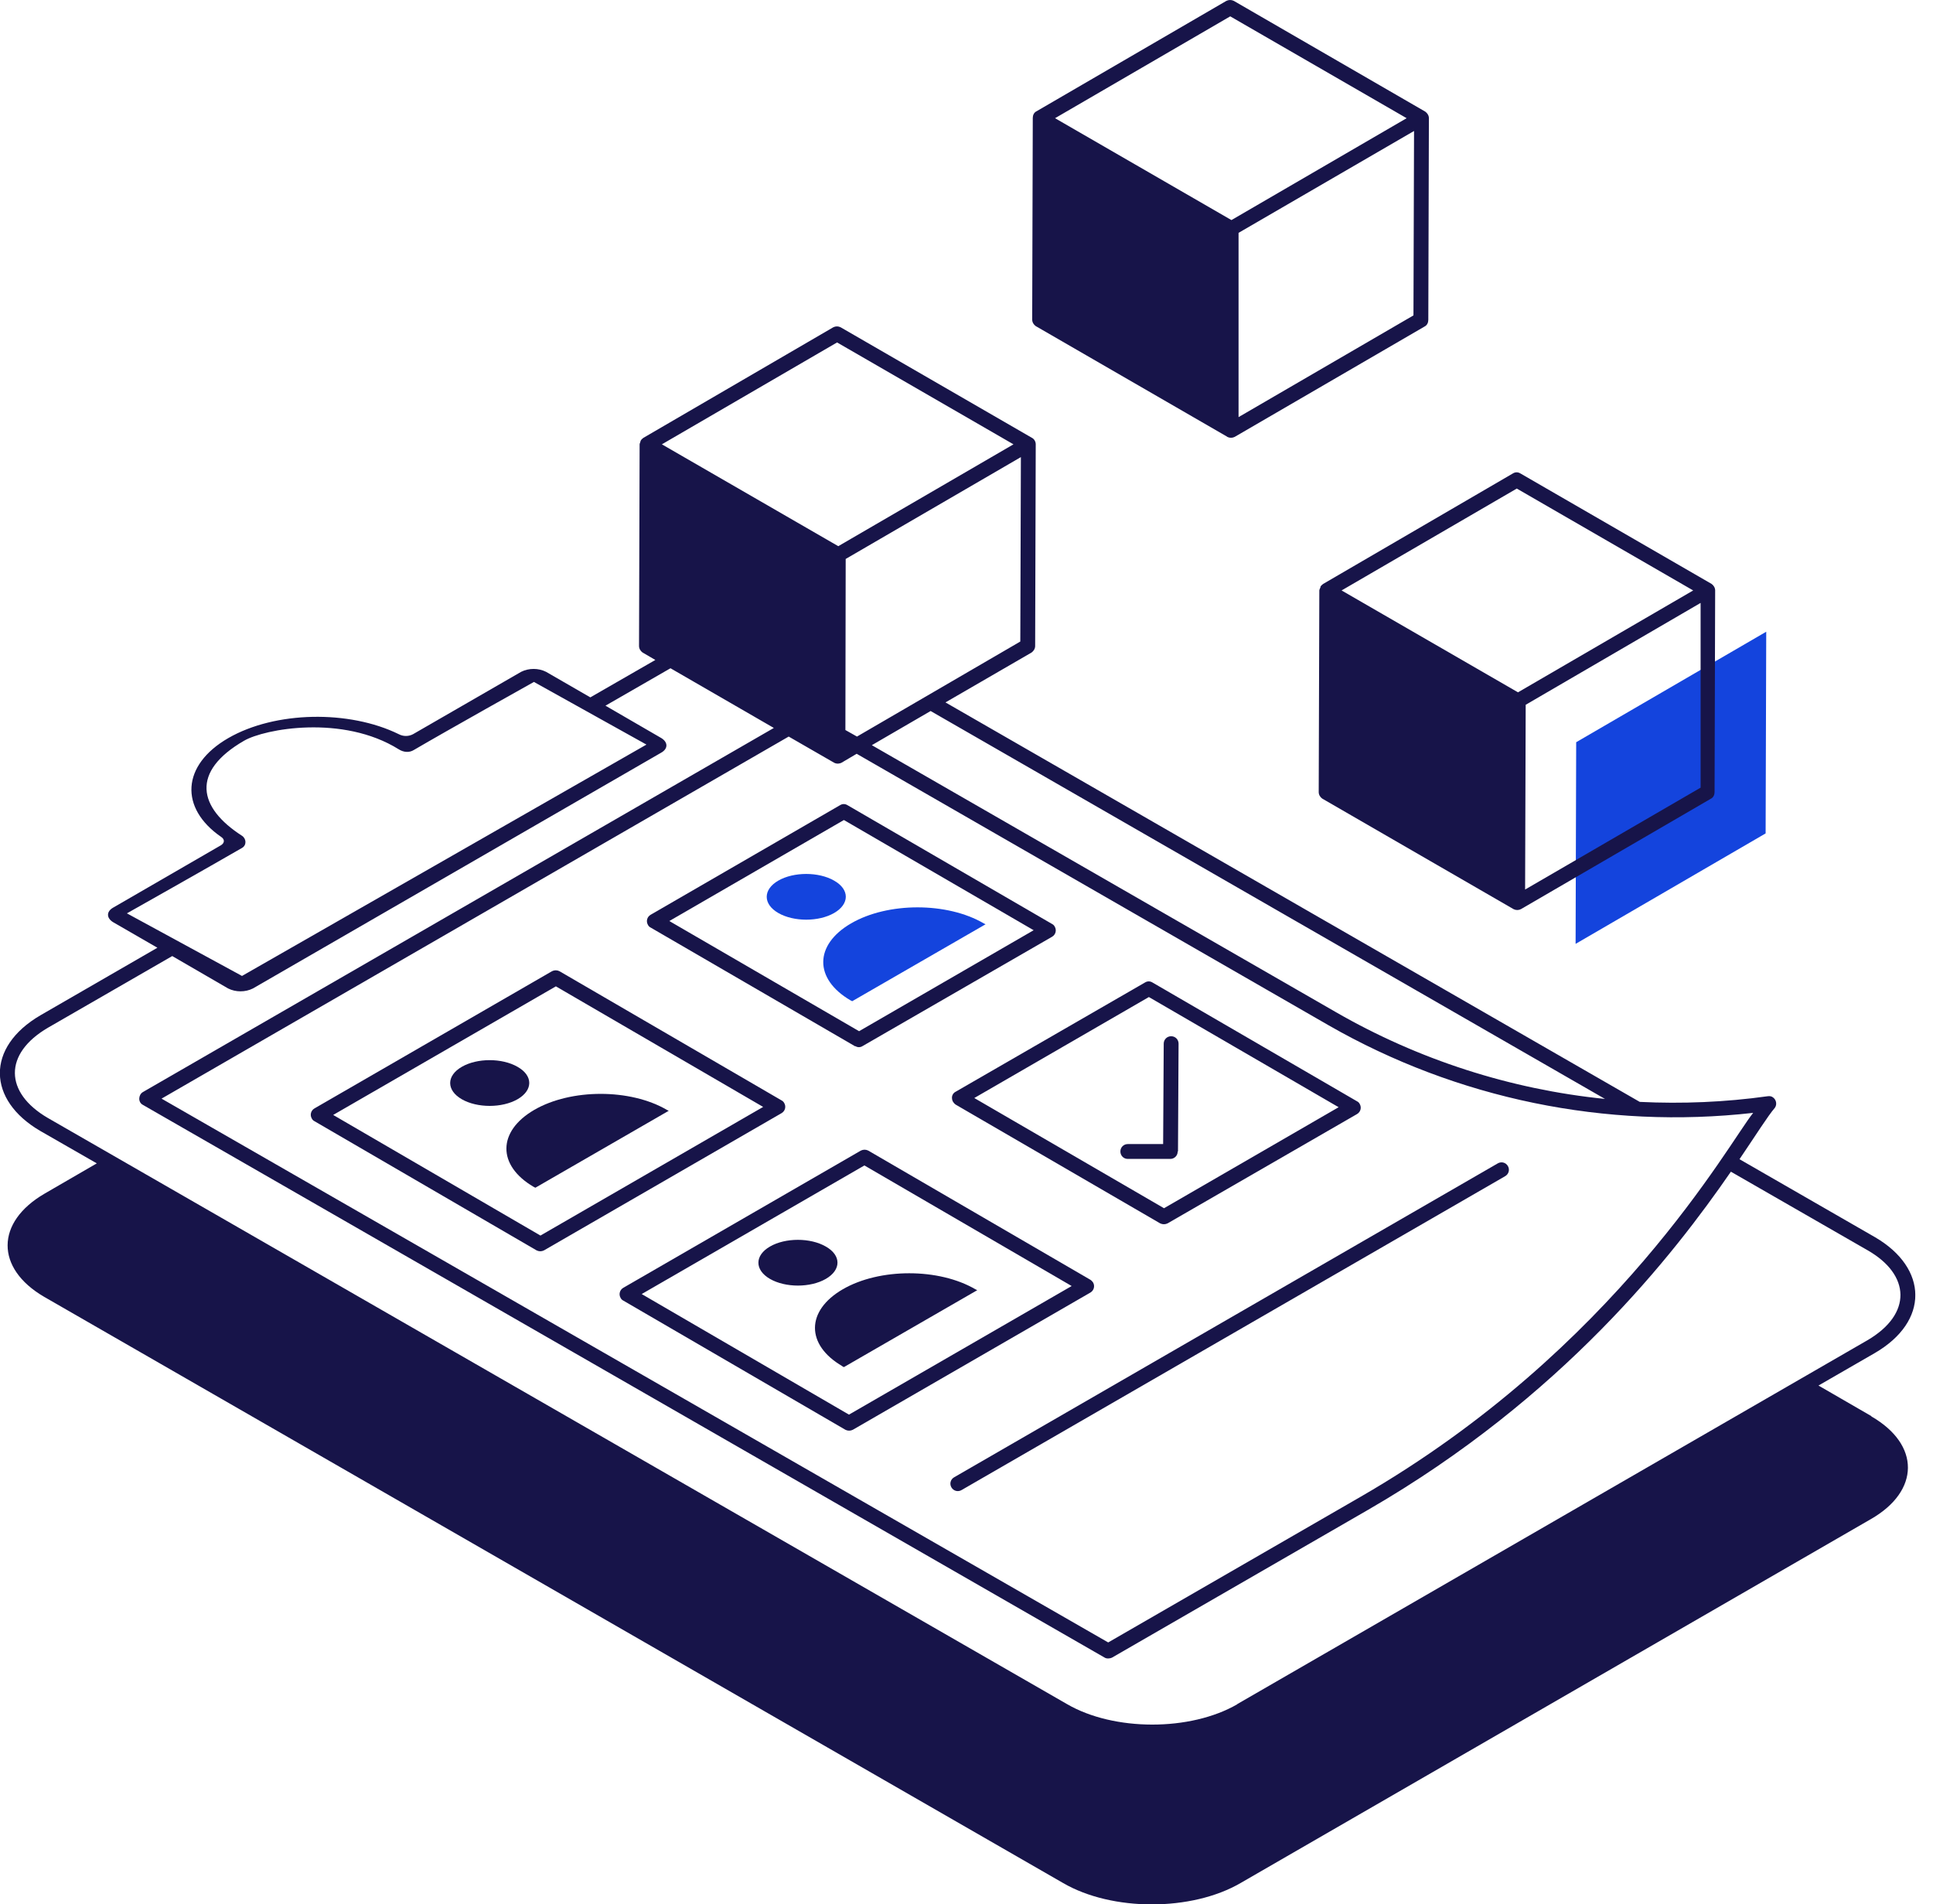 <svg width="66" height="65" viewBox="0 0 66 65" fill="none" xmlns="http://www.w3.org/2000/svg">
<g clip-path="url(#clip0_168_1547)">
<path d="M60.306 21.565L60.285 28.45L53.797 32.221L53.817 25.337L60.306 21.565Z" fill="#1444DD"/>
<path d="M29.2 35.709C29.281 35.76 29.372 35.76 29.453 35.709L35.922 31.978C36.044 31.907 36.084 31.755 36.013 31.633C35.993 31.593 35.962 31.562 35.922 31.542L28.936 27.486C28.855 27.436 28.764 27.436 28.683 27.486L22.214 31.228C22.093 31.299 22.052 31.451 22.123 31.572C22.143 31.613 22.174 31.643 22.214 31.663L29.2 35.719V35.709ZM28.814 27.993L35.293 31.755L29.332 35.202L22.853 31.441L28.814 27.993ZM32.505 37.483C32.505 37.575 32.556 37.656 32.627 37.706L39.612 41.762C39.694 41.802 39.785 41.802 39.866 41.762L46.334 38.031C46.456 37.96 46.497 37.808 46.426 37.686C46.405 37.645 46.375 37.615 46.334 37.595L39.349 33.539C39.268 33.489 39.176 33.489 39.095 33.539L32.627 37.27C32.546 37.311 32.495 37.402 32.505 37.493V37.483ZM39.227 34.036L45.706 37.797L39.744 41.245L33.266 37.483L39.227 34.036ZM26.685 37.564L19.102 33.154C19.02 33.113 18.929 33.113 18.848 33.154L10.737 37.838C10.615 37.909 10.575 38.061 10.646 38.183C10.666 38.223 10.697 38.254 10.737 38.274L18.321 42.684C18.402 42.725 18.493 42.725 18.574 42.684L26.685 38C26.807 37.929 26.848 37.777 26.777 37.656C26.756 37.615 26.726 37.585 26.685 37.564ZM18.453 42.178L11.376 38.061L18.98 33.671L26.057 37.787L18.453 42.178Z" fill="#171449"/>
<path d="M18.22 40.515L18.28 40.545L22.833 37.919L22.772 37.889C21.525 37.159 19.497 37.159 18.24 37.889C16.983 38.619 16.972 39.785 18.22 40.515Z" fill="#171449"/>
<path d="M17.672 36.419C17.145 36.114 16.293 36.114 15.766 36.419C15.239 36.723 15.239 37.22 15.766 37.524C16.293 37.828 17.145 37.828 17.672 37.524C18.199 37.22 18.209 36.723 17.672 36.419Z" fill="#171449"/>
<path d="M29.038 34.148L29.098 34.178L33.651 31.552L33.59 31.522C32.343 30.792 30.315 30.792 29.058 31.522C27.801 32.252 27.791 33.418 29.038 34.148Z" fill="#1444DD"/>
<path d="M28.48 30.062C27.953 29.758 27.101 29.758 26.574 30.062C26.047 30.366 26.047 30.863 26.574 31.167C27.101 31.471 27.953 31.471 28.48 31.167C29.007 30.863 29.017 30.366 28.48 30.062Z" fill="#1444DD"/>
<path d="M37.321 43.779C37.321 43.779 37.27 43.709 37.23 43.688L29.646 39.278C29.565 39.237 29.474 39.237 29.392 39.278L21.281 43.962C21.16 44.033 21.119 44.185 21.19 44.307C21.21 44.347 21.241 44.378 21.281 44.398L28.865 48.808C28.946 48.849 29.038 48.849 29.119 48.808L37.23 44.124C37.351 44.053 37.392 43.901 37.321 43.779ZM28.987 48.291L21.91 44.175L29.514 39.785L36.591 43.901L28.987 48.291Z" fill="#171449"/>
<path d="M28.754 46.639L28.814 46.669L33.367 44.043L33.306 44.013C32.059 43.283 30.031 43.283 28.774 44.013C27.517 44.743 27.507 45.909 28.764 46.639H28.754ZM28.196 42.553C27.669 42.248 26.817 42.248 26.29 42.553C25.763 42.857 25.763 43.354 26.29 43.658C26.817 43.962 27.669 43.962 28.196 43.658C28.723 43.354 28.733 42.857 28.196 42.553ZM40.221 39.308L40.241 35.628C40.241 35.486 40.13 35.374 39.987 35.374C39.846 35.374 39.734 35.486 39.734 35.628L39.714 39.055H38.507C38.365 39.055 38.254 39.166 38.254 39.308C38.254 39.45 38.365 39.562 38.507 39.562H39.957C40.099 39.562 40.211 39.45 40.211 39.308H40.221ZM51.14 39.714L32.576 50.431C32.454 50.502 32.414 50.654 32.485 50.775C32.556 50.897 32.708 50.938 32.83 50.867L51.394 40.15C51.515 40.079 51.556 39.927 51.485 39.805C51.414 39.683 51.262 39.643 51.14 39.714ZM45.179 19.933C45.179 19.933 45.108 19.984 45.087 20.024C45.087 20.044 45.087 20.065 45.067 20.085C45.067 20.105 45.047 20.126 45.047 20.156L45.026 27.04C45.026 27.131 45.077 27.213 45.148 27.263L51.678 31.035C51.759 31.076 51.85 31.076 51.931 31.035L58.42 27.263C58.501 27.223 58.542 27.131 58.542 27.04L58.562 20.156C58.562 20.065 58.511 19.984 58.44 19.933L51.911 16.161C51.83 16.111 51.738 16.111 51.657 16.161L45.179 19.933ZM52.073 30.366L52.093 24.059L58.065 20.582V26.888L52.073 30.366ZM51.789 16.678L57.812 20.156L51.83 23.634L45.807 20.156L51.789 16.678ZM41.904 14.914C41.985 14.955 42.076 14.955 42.157 14.914L48.646 11.143C48.727 11.102 48.768 11.011 48.768 10.919L48.788 4.035C48.788 3.944 48.737 3.863 48.666 3.812L42.127 0.03C42.046 -0.01 41.955 -0.01 41.873 0.03L35.385 3.802C35.303 3.843 35.263 3.934 35.263 4.025L35.243 10.909C35.243 11.001 35.293 11.082 35.364 11.132L41.894 14.904L41.904 14.914ZM42.289 14.255V7.949L48.281 4.471L48.261 10.767L42.279 14.245L42.289 14.255ZM42.005 0.558L48.028 4.035L42.046 7.513L36.023 4.035L42.005 0.558Z" fill="#171449"/>
<path d="M63.895 48.342L62.09 47.298L64.006 46.193C65.882 45.108 65.831 43.293 64.027 42.238L59.393 39.572C59.971 38.72 60.356 38.102 60.6 37.818C60.681 37.706 60.651 37.544 60.539 37.463C60.488 37.422 60.427 37.412 60.356 37.422C58.907 37.625 57.436 37.686 55.987 37.615L32.282 23.978L35.222 22.275C35.293 22.224 35.344 22.143 35.344 22.052L35.364 15.168C35.364 15.076 35.313 14.985 35.232 14.945L28.703 11.173C28.622 11.132 28.531 11.132 28.45 11.173L21.971 14.945C21.971 14.945 21.9 14.995 21.88 15.036C21.869 15.056 21.869 15.076 21.859 15.097C21.859 15.117 21.839 15.137 21.839 15.168L21.819 22.052C21.819 22.143 21.869 22.224 21.94 22.275L22.376 22.529L20.156 23.806L18.645 22.934C18.382 22.802 18.057 22.802 17.794 22.934L14.103 25.063C13.951 25.144 13.768 25.144 13.616 25.063C11.923 24.232 9.399 24.272 7.797 25.195C6.195 26.118 6.124 27.588 7.553 28.571C7.675 28.652 7.675 28.774 7.543 28.855L3.863 30.984C3.63 31.116 3.63 31.339 3.863 31.481L5.374 32.353L1.389 34.654C-0.497 35.749 -0.436 37.554 1.379 38.609L3.305 39.714L1.521 40.748C-0.152 41.721 -0.162 43.293 1.501 44.266L36.297 64.28C37.97 65.254 40.687 65.254 42.36 64.28L63.875 51.86C65.558 50.897 65.568 49.315 63.895 48.352V48.342ZM59.86 37.99C59.038 39.004 55.196 46.05 46.466 51.09L37.838 56.068L5.516 37.504L26.929 25.144L28.48 26.037C28.571 26.087 28.683 26.067 28.733 26.037L29.25 25.732L45.361 34.999C49.751 37.514 54.831 38.558 59.86 37.99ZM54.8 37.514C51.576 37.189 48.433 36.175 45.615 34.553L29.768 25.438L31.775 24.272L54.8 37.514ZM34.837 21.9L29.261 25.144L28.865 24.921C28.865 24.921 28.865 24.718 28.875 19.081L34.857 15.604L34.837 21.9ZM28.581 11.69L34.604 15.168L28.622 18.645L22.599 15.168L28.581 11.69ZM4.319 31.187C4.319 31.187 7.178 29.575 8.263 28.946C8.425 28.855 8.415 28.632 8.263 28.531C6.763 27.567 6.509 26.341 8.334 25.286C9.034 24.881 11.7 24.384 13.616 25.58C13.779 25.682 13.971 25.702 14.133 25.601C15.239 24.952 18.23 23.279 18.23 23.279L22.072 25.418L8.263 33.316L4.329 31.177L4.319 31.187ZM42.248 58.177C40.636 59.109 38.031 59.099 36.439 58.177L1.632 38.163C0.152 37.301 0.112 35.972 1.643 35.08L5.881 32.637L7.787 33.742C8.05 33.874 8.375 33.874 8.638 33.742L22.579 25.692C22.812 25.56 22.812 25.337 22.579 25.195L20.673 24.09L22.893 22.812L26.422 24.85L4.877 37.281C4.725 37.372 4.704 37.625 4.877 37.716L37.716 56.585C37.777 56.625 37.889 56.625 37.97 56.585L46.72 51.536C53.35 47.703 57.142 42.837 59.099 39.998L63.773 42.684C65.223 43.516 65.304 44.854 63.753 45.757L42.238 58.177H42.248Z" fill="#171449"/>
</g>
<defs>
<clipPath id="clip0_168_1547">
<rect width="65.395" height="65" fill="white"/>
</clipPath>
</defs>
</svg>
